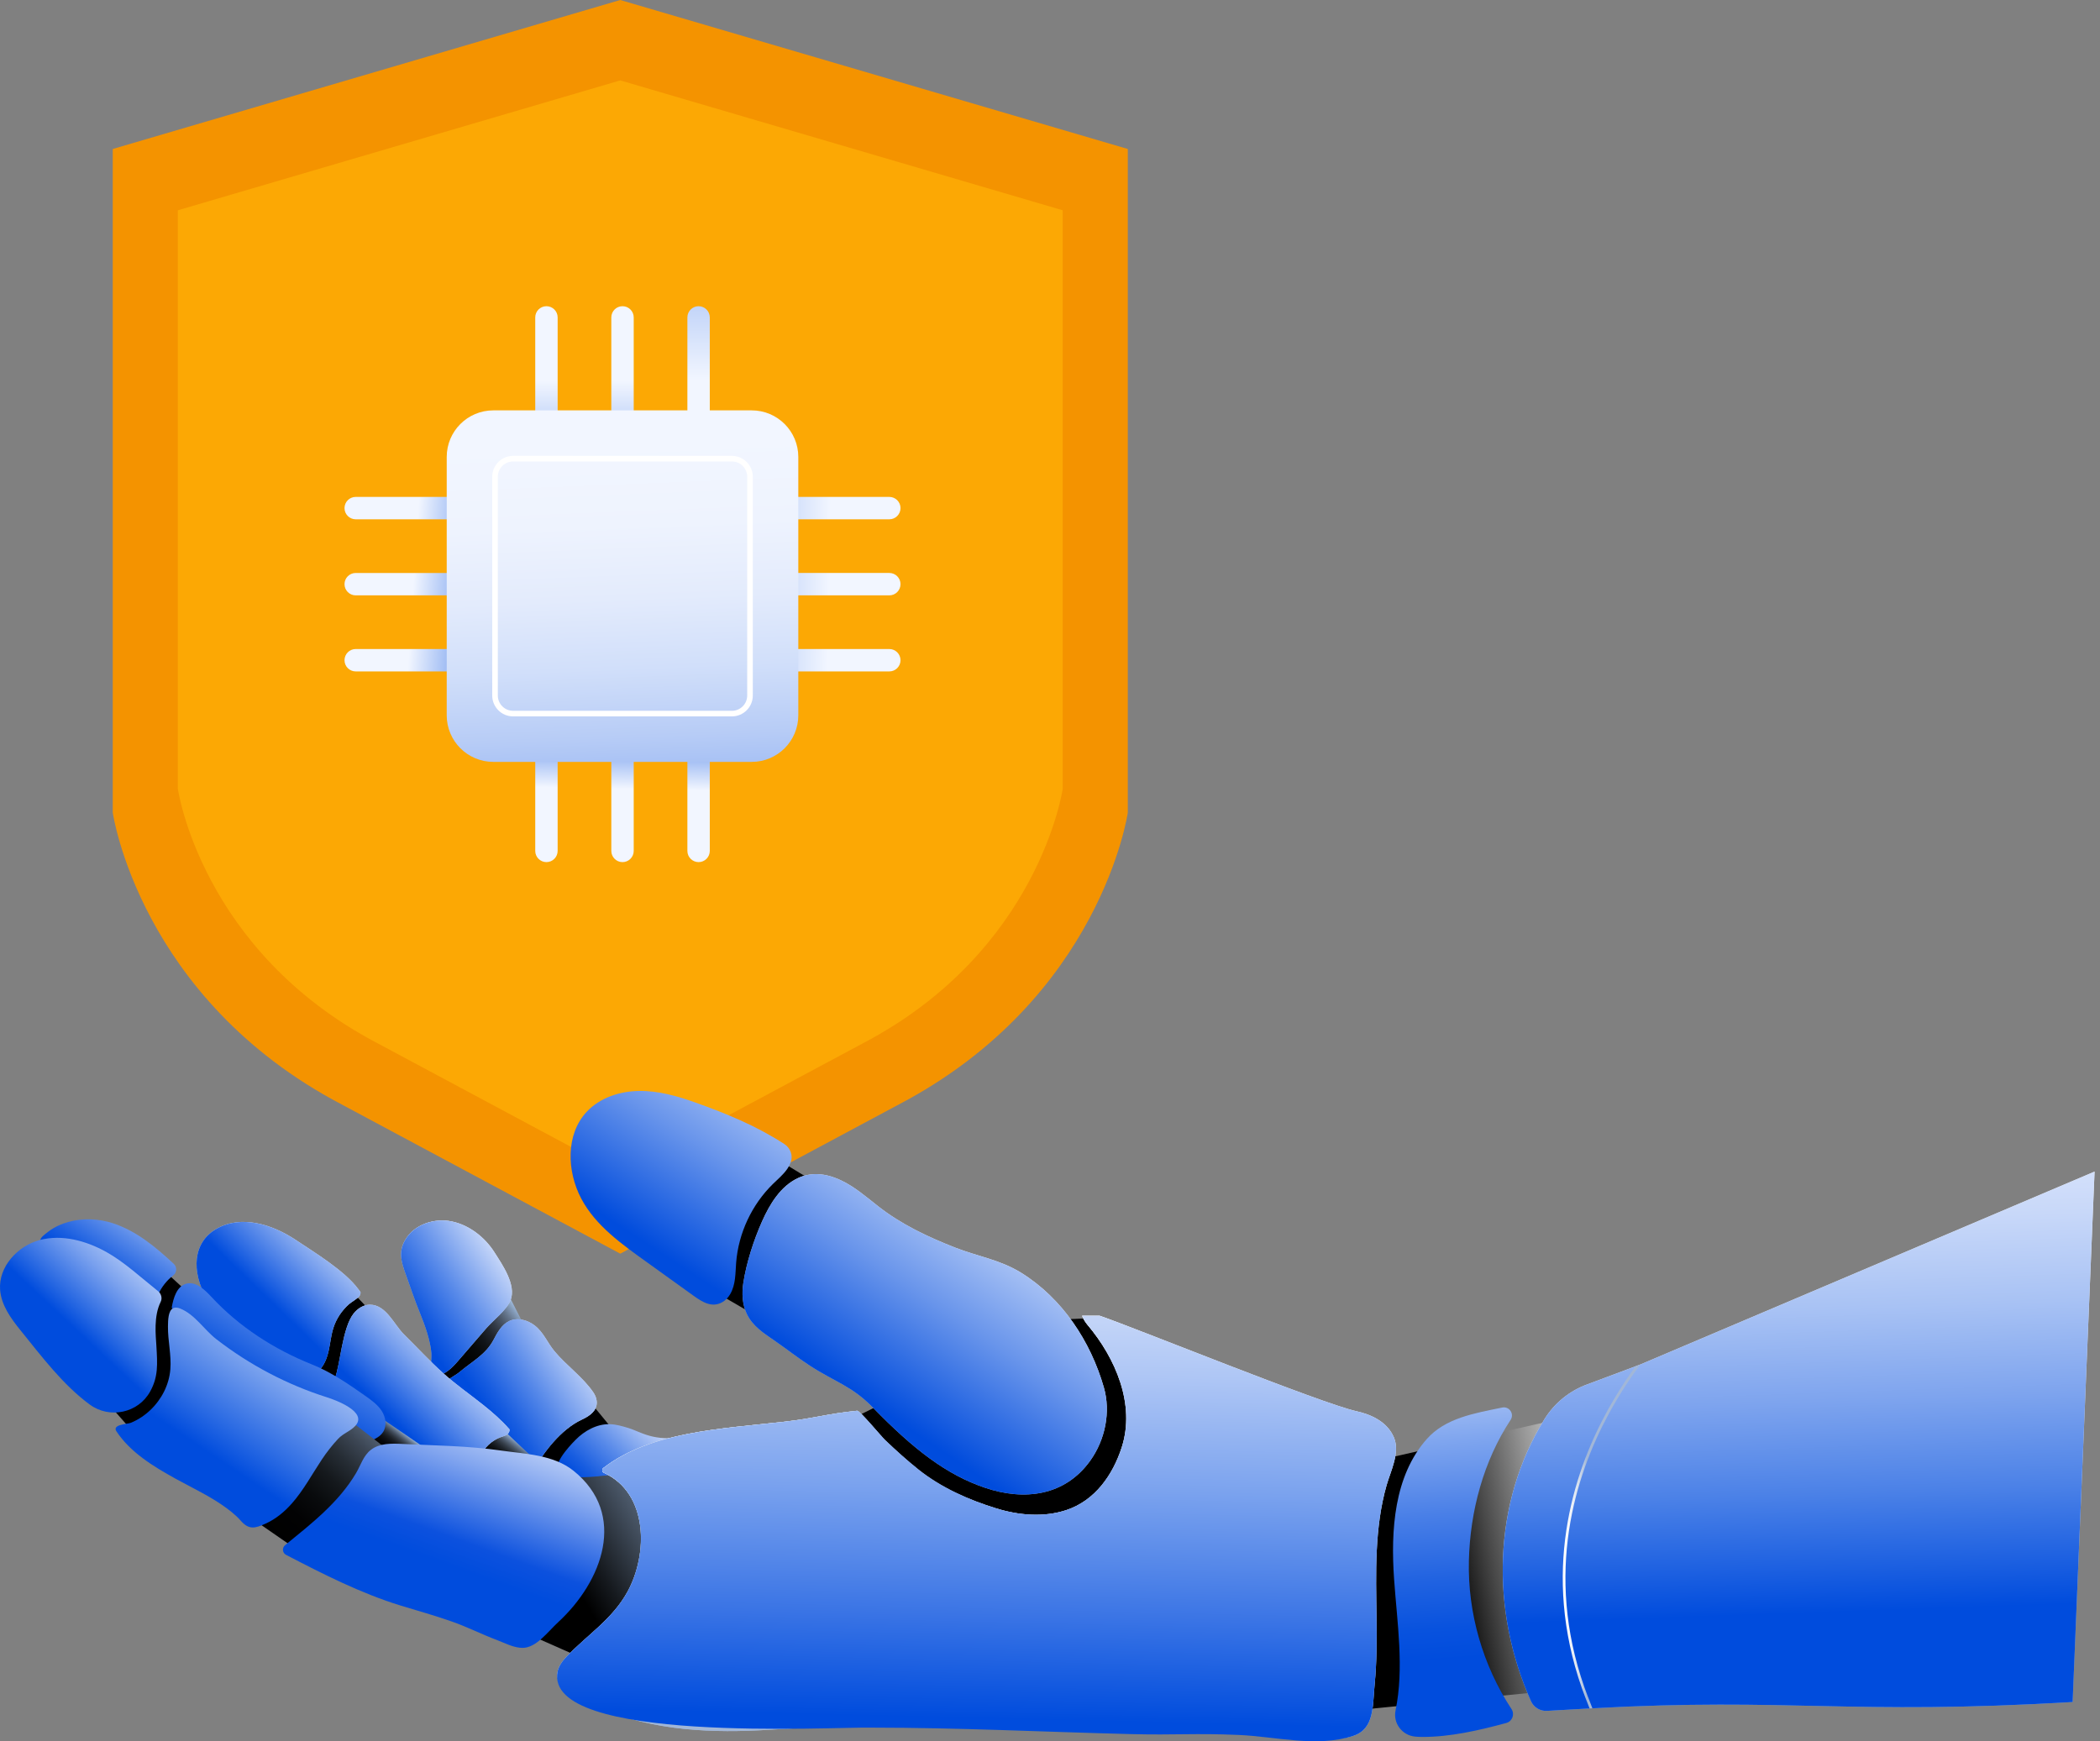 <svg width="375" height="311" viewBox="0 0 375 311" fill="none" xmlns="http://www.w3.org/2000/svg">
<rect x="0" y="0" width="375" height="311" fill="#808080" stroke="none"/>
<g clip-path="url(#clip0_1_7329)">
<path d="M201.394 26.609V145.134C201.394 145.134 196.655 178.297 160.52 197.253L110.76 223.911L61 197.253C24.874 178.297 20.135 145.134 20.135 145.134V26.609L110.76 0L201.394 26.609Z" fill="#F49300"/>
<path d="M189.77 37.556V140.878C189.77 140.878 185.639 169.788 154.138 186.313L110.761 209.551L67.383 186.313C35.891 169.788 31.76 140.878 31.76 140.878V37.556L110.761 14.36L189.77 37.556Z" fill="#FCA804"/>
<path d="M97.579 54.691C98.683 54.691 99.579 55.587 99.579 56.691V74.709H95.579V56.691C95.579 55.587 96.475 54.691 97.579 54.691Z" fill="url(#paint0_linear_1_7329)"/>
<path d="M111.163 54.691C112.267 54.691 113.163 55.587 113.163 56.691V74.709H109.164V56.691C109.164 55.587 110.06 54.691 111.163 54.691Z" fill="url(#paint1_linear_1_7329)"/>
<path d="M124.748 54.691C125.851 54.691 126.747 55.587 126.747 56.691V74.709H122.748V56.691C122.748 55.587 123.644 54.691 124.748 54.691Z" fill="url(#paint2_linear_1_7329)"/>
<path d="M124.748 153.977C123.644 153.977 122.748 153.081 122.748 151.978V133.959H126.747V151.978C126.747 153.081 125.851 153.977 124.748 153.977Z" fill="url(#paint3_linear_1_7329)"/>
<path d="M111.163 153.977C110.06 153.977 109.164 153.081 109.164 151.978V133.959H113.163V151.978C113.163 153.081 112.267 153.977 111.163 153.977Z" fill="url(#paint4_linear_1_7329)"/>
<path d="M97.579 153.977C96.475 153.977 95.579 153.081 95.579 151.978V133.959H99.578V151.978C99.578 153.081 98.682 153.977 97.579 153.977Z" fill="url(#paint5_linear_1_7329)"/>
<path d="M160.806 90.75C160.806 91.853 159.91 92.749 158.807 92.749H140.789V88.75H158.807C159.91 88.75 160.806 89.646 160.806 90.75Z" fill="url(#paint6_linear_1_7329)"/>
<path d="M160.806 104.334C160.806 105.438 159.91 106.334 158.807 106.334H140.789V102.334H158.807C159.91 102.334 160.806 103.23 160.806 104.334Z" fill="url(#paint7_linear_1_7329)"/>
<path d="M160.806 117.919C160.806 119.022 159.91 119.918 158.807 119.918H140.789V115.919H158.807C159.91 115.919 160.806 116.815 160.806 117.919Z" fill="url(#paint8_linear_1_7329)"/>
<path d="M61.52 117.919C61.52 116.815 62.416 115.919 63.52 115.919H81.538V119.918H63.52C62.416 119.918 61.52 119.022 61.52 117.919Z" fill="url(#paint9_linear_1_7329)"/>
<path d="M61.52 104.334C61.52 103.231 62.416 102.335 63.52 102.335H81.538V106.334H63.52C62.416 106.334 61.52 105.438 61.52 104.334Z" fill="url(#paint10_linear_1_7329)"/>
<path d="M61.52 90.75C61.52 89.646 62.416 88.75 63.52 88.75H81.538V92.749H63.52C62.416 92.749 61.52 91.853 61.52 90.75Z" fill="url(#paint11_linear_1_7329)"/>
<path d="M134.233 73.295H88.094C83.498 73.295 79.772 77.021 79.772 81.617V127.756C79.772 132.352 83.498 136.077 88.094 136.077H134.233C138.829 136.077 142.554 132.352 142.554 127.756V81.617C142.554 77.021 138.829 73.295 134.233 73.295Z" fill="url(#paint12_linear_1_7329)"/>
<path d="M130.699 81.921H91.627C89.844 81.921 88.398 83.367 88.398 85.15V124.222C88.398 126.006 89.844 127.451 91.627 127.451H130.699C132.483 127.451 133.929 126.006 133.929 124.222V85.15C133.929 83.367 132.483 81.921 130.699 81.921Z" stroke="white" stroke-miterlimit="10"/>
<path d="M93.518 291.528L112.287 299.834L120.809 263.768L108.588 263.483L100.394 263.848L93.518 291.528Z" fill="url(#paint13_linear_1_7329)"/>
<path d="M95.432 257.848L96.657 262.3L99.946 263.086L110.29 256.374L103.336 247.899L95.432 257.848Z" fill="black"/>
<path d="M117.946 261.816C120.1 261.176 121.982 259.324 122.804 257.199C122.932 256.869 122.636 256.525 122.288 256.588C116.759 257.584 114.402 255.712 112.263 255.065C111.148 254.728 110.016 254.389 108.852 254.366C106.553 254.322 104.375 255.54 102.762 257.178C101.436 258.524 98.398 261.847 99.946 263.086C101.55 264.37 106.676 263.687 108.588 263.483C112.234 263.094 114.431 262.861 117.946 261.816Z" fill="url(#paint14_linear_1_7329)"/>
<path d="M188.533 235.693L195.167 235.421L215.838 257.848C215.838 257.848 197.872 277.537 195.73 276.877C193.587 276.218 180.567 279.679 175.457 277.866C170.348 276.053 163.59 271.579 163.59 271.579L155.02 259.106L153.787 252.574L161.488 248.742L188.533 235.693Z" fill="black"/>
<path d="M240.912 305.574L291.91 300.492L287.527 251.362L243.302 261.447L240.912 305.574Z" fill="url(#paint15_linear_1_7329)"/>
<path d="M193.243 235C193.462 235.617 193.823 236.173 194.245 236.675C199.177 242.541 202.771 250.813 200.324 258.461C198.74 263.415 195.539 268.018 190.413 269.711C186.373 271.045 181.922 270.657 177.86 269.394C172.933 267.862 167.726 265.699 163.719 262.494C161.641 260.832 159.667 259.043 157.742 257.208C157.143 256.637 153.536 251.918 153.071 251.966C147.51 252.531 145.635 253.297 140.082 253.925C128.92 255.189 116.204 255.682 107.75 262.187C107.447 262.42 107.495 262.887 107.843 263.046C115.781 266.677 115.77 277.561 112.031 284.335C109.33 289.228 104.914 291.953 101.18 295.874C100.225 296.876 99.724 297.768 99.57 298.57C98.977 301.658 103.528 303.424 107.247 305.055C116.656 309.182 127.379 309.571 137.484 308.933C168.279 306.991 194.08 308.714 224.84 309.572C229.497 309.701 237.236 311.459 241.623 310.041C245.461 308.801 245.085 304.794 245.477 300.775C246.249 292.844 245.464 284.877 245.852 276.934C246.045 273.003 246.52 269.077 247.602 265.284C248.332 262.722 250.06 259.427 248.91 256.723C247.716 253.918 244.832 252.626 242.233 252.052C235.896 250.651 202.518 237.088 196.363 235" fill="url(#paint16_linear_1_7329)"/>
<path d="M193.243 235C193.462 235.617 193.823 236.173 194.245 236.675C199.177 242.541 202.771 250.813 200.324 258.461C198.74 263.415 195.539 268.018 190.413 269.711C186.373 271.045 181.922 270.657 177.86 269.394C172.933 267.862 168.006 265.655 163.998 262.45C161.92 260.787 159.947 258.999 158.021 257.163C157.422 256.592 153.536 251.918 153.071 251.966C147.51 252.531 145.635 253.297 140.082 253.925C128.92 255.189 116.204 255.682 107.75 262.187C107.447 262.42 107.495 262.887 107.843 263.046C115.781 266.677 115.77 277.561 112.031 284.335C109.33 289.228 104.914 291.953 101.18 295.874C100.225 296.876 99.724 297.768 99.57 298.57C98.977 301.658 103.528 303.424 107.247 305.055C116.656 309.182 127.379 309.571 137.484 308.933C168.279 306.991 194.08 308.714 224.84 309.572C229.497 309.701 237.236 311.459 241.623 310.041C245.461 308.801 245.085 304.794 245.477 300.775C246.249 292.844 245.464 284.877 245.852 276.934C246.045 273.003 246.52 269.077 247.602 265.284C248.332 262.722 250.06 259.427 248.91 256.723C247.716 253.918 244.832 252.626 242.233 252.052C235.896 250.651 202.518 237.088 196.363 235" fill="url(#paint17_linear_1_7329)"/>
<path d="M193.243 235C193.462 235.617 193.823 236.173 194.245 236.675C199.177 242.541 202.771 250.813 200.324 258.461C198.74 263.415 195.539 268.018 190.413 269.711C186.373 271.045 181.922 270.657 177.86 269.394C172.933 267.862 168.006 265.655 163.998 262.45C161.92 260.787 159.947 258.999 158.021 257.163C157.422 256.592 153.536 251.918 153.071 251.966C147.51 252.531 145.635 253.297 140.082 253.925C128.92 255.189 116.204 255.682 107.75 262.187C107.447 262.42 107.495 262.887 107.843 263.046C115.781 266.677 115.77 277.561 112.031 284.335C109.33 289.228 104.914 291.953 101.18 295.874C100.225 296.876 99.724 297.768 99.57 298.57C98.977 301.658 103.528 303.424 107.247 305.055C116.656 309.182 127.379 309.571 137.484 308.933C168.279 306.991 194.08 308.714 224.84 309.572C229.497 309.701 237.236 311.459 241.623 310.041C245.461 308.801 245.085 304.794 245.477 300.775C246.249 292.844 245.464 284.877 245.852 276.934C246.045 273.003 246.52 269.077 247.602 265.284C248.332 262.722 250.06 259.427 248.91 256.723C247.716 253.918 244.832 252.626 242.233 252.052C235.896 250.651 202.518 237.088 196.363 235" fill="url(#paint18_linear_1_7329)"/>
<path d="M193.243 235C193.463 235.617 193.823 236.173 194.245 236.675C199.177 242.541 202.771 250.813 200.324 258.461C198.74 263.415 195.539 268.018 190.413 269.711C186.374 271.044 181.923 270.657 177.861 269.394C172.933 267.862 168.006 265.655 163.998 262.449C161.92 260.787 159.947 258.999 158.021 257.163C157.422 256.592 153.536 251.918 153.071 251.966C147.51 252.531 145.635 253.297 140.082 253.925C128.92 255.189 116.204 255.682 107.75 262.187C107.447 262.42 107.495 262.886 107.843 263.045C115.781 266.677 115.77 277.561 112.031 284.335C109.33 289.228 104.914 291.952 101.18 295.873C100.227 296.874 99.725 297.765 99.57 298.567C97.073 311.512 148.779 308.39 155.61 308.561C171.076 308.561 186.584 309.333 202.046 309.719C209.979 309.917 213.233 309.531 221.161 309.866C227.825 310.148 235.107 312.147 241.623 310.041C245.461 308.801 245.085 304.794 245.477 300.775C246.249 292.844 245.464 284.877 245.852 276.934C246.045 273.003 246.52 269.077 247.602 265.284C248.332 262.722 250.06 259.427 248.91 256.723C247.716 253.918 244.832 252.626 242.233 252.052C235.896 250.651 202.518 237.088 196.363 235" fill="url(#paint19_linear_1_7329)"/>
<path d="M78.763 242.085L75.256 248.838L90.023 245.461L92.555 237.709L94.086 237.709L89.346 228.364L78.763 242.085Z" fill="url(#paint20_linear_1_7329)"/>
<path d="M95.105 262.874C97.067 259.35 100.164 255.305 103.873 253.565C104.991 253.04 106.184 252.319 106.495 251.124C106.711 250.295 106.436 249.4 105.956 248.69C104.098 245.945 101.085 243.854 98.968 241.278C97.74 239.784 97.074 237.979 95.496 236.748C94.213 235.748 92.404 235.254 90.929 235.942C89.581 236.572 88.822 237.995 88.127 239.311C86.731 241.955 84.278 243.165 82.059 245.056C81.246 245.749 79.272 246.616 78.878 247.587C78.349 248.893 79.774 250.281 80.451 251.225C84.106 256.311 89.452 260.266 95.105 262.874Z" fill="url(#paint21_linear_1_7329)"/>
<path d="M95.105 262.874C97.067 259.35 100.164 255.305 103.873 253.565C104.991 253.04 106.184 252.319 106.495 251.124C106.711 250.295 106.436 249.4 105.956 248.69C104.098 245.945 101.085 243.854 98.968 241.278C97.74 239.784 97.074 237.979 95.496 236.748C94.213 235.748 92.404 235.254 90.929 235.942C89.581 236.572 88.822 237.995 88.127 239.311C86.731 241.955 84.278 243.165 82.059 245.056C81.246 245.749 79.272 246.616 78.878 247.587C78.349 248.893 79.774 250.281 80.451 251.225C84.106 256.311 89.452 260.266 95.105 262.874Z" fill="url(#paint22_linear_1_7329)"/>
<path d="M126.537 230.076L138.956 237.298L147.875 212.589L137.703 206.379L126.537 230.076Z" fill="black"/>
<path d="M142.495 210.41C139.386 211.858 137.454 215.071 136.109 218.084C134.6 221.461 133.29 225.51 132.732 229.163C132.448 231.023 132.553 232.991 133.367 234.688C134.438 236.922 136.445 238.154 138.402 239.51C140.494 240.961 142.494 242.537 144.637 243.93C149.091 246.827 152.124 247.54 155.857 251.377C163.26 258.988 169.09 263.412 175.869 265.711C182.955 268.114 190.195 267.171 194.699 260.864C197.353 257.147 198.379 252.179 197.115 247.789C194.747 239.558 189.696 231.877 182.335 227.315C178.592 224.995 174.531 224.385 170.557 222.826C165.642 220.899 160.939 218.687 156.765 215.406C154.659 213.752 152.612 211.966 150.192 210.82C147.158 209.384 144.618 209.421 142.495 210.41Z" fill="url(#paint23_linear_1_7329)"/>
<path d="M142.495 210.41C139.386 211.858 137.454 215.071 136.109 218.084C134.6 221.461 133.29 225.51 132.732 229.163C132.448 231.023 132.553 232.991 133.367 234.688C134.438 236.922 136.445 238.154 138.402 239.51C140.494 240.961 142.494 242.537 144.637 243.93C149.091 246.827 152.124 247.54 155.857 251.377C163.26 258.988 169.09 263.412 175.869 265.711C182.955 268.114 190.195 267.171 194.699 260.864C197.353 257.147 198.379 252.179 197.115 247.789C194.747 239.558 189.696 231.877 182.335 227.315C178.592 224.995 174.531 224.385 170.557 222.826C165.642 220.899 160.939 218.687 156.765 215.406C154.659 213.752 152.612 211.966 150.192 210.82C147.158 209.384 144.618 209.421 142.495 210.41Z" fill="url(#paint24_linear_1_7329)"/>
<path d="M60.661 228.364L67.531 235.622L61.97 248.838L53.792 243.96L60.661 228.364Z" fill="black"/>
<path d="M77.354 245.36C77.564 245.53 77.874 245.613 78.326 245.574C79.866 245.442 81.378 243.556 82.299 242.49C83.809 240.741 85.319 238.993 86.829 237.244C88.026 235.859 90.534 233.921 91.178 232.223C92.225 229.461 89.687 225.854 88.284 223.647C86.597 220.995 83.821 218.804 80.673 218.155C77.554 217.512 73.949 218.689 72.361 221.449C71.149 223.556 71.602 225.226 72.426 227.513C73.253 229.808 74.119 232.405 75.024 234.598C75.875 236.66 76.856 239.442 77.033 241.656C77.14 242.996 76.598 244.747 77.354 245.36Z" fill="url(#paint25_linear_1_7329)"/>
<path d="M77.354 245.36C77.564 245.53 77.874 245.613 78.326 245.574C79.866 245.442 81.378 243.556 82.299 242.49C83.809 240.741 85.319 238.993 86.829 237.244C88.026 235.859 90.534 233.921 91.178 232.223C92.225 229.461 89.687 225.854 88.284 223.647C86.597 220.995 83.821 218.804 80.673 218.155C77.554 217.512 73.949 218.689 72.361 221.449C71.149 223.556 71.602 225.226 72.426 227.513C73.253 229.808 74.119 232.405 75.024 234.598C75.875 236.66 76.856 239.442 77.033 241.656C77.14 242.996 76.598 244.747 77.354 245.36Z" fill="url(#paint26_linear_1_7329)"/>
<path d="M77.354 245.36C77.564 245.53 77.874 245.613 78.326 245.574C79.866 245.442 81.378 243.556 82.299 242.49C83.809 240.741 85.319 238.993 86.829 237.244C88.026 235.859 90.534 233.921 91.178 232.223C92.225 229.461 89.687 225.854 88.284 223.647C86.597 220.995 83.821 218.804 80.673 218.155C77.554 217.512 73.949 218.689 72.361 221.449C71.149 223.556 71.602 225.226 72.426 227.513C73.253 229.808 74.119 232.405 75.024 234.598C75.875 236.66 76.856 239.442 77.033 241.656C77.14 242.996 76.598 244.747 77.354 245.36Z" fill="url(#paint27_linear_1_7329)"/>
<path d="M89.294 254.836L94.896 260.123L85.177 260.046L87.251 255.517L89.294 254.836Z" fill="url(#paint28_linear_1_7329)"/>
<path d="M85.735 260.223C86.418 258.575 87.827 257.243 89.51 256.655C89.851 256.535 90.208 256.443 90.51 256.245C90.811 256.046 91.03 255.665 90.999 255.306C89.584 253.679 87.954 252.252 86.269 250.912C83.891 249.02 81.39 247.278 79.128 245.244C76.701 243.061 74.465 240.626 72.138 238.333C70.38 236.601 68.965 233.049 66.082 233.021C64.929 233.01 63.855 233.699 63.141 234.606C61.115 237.181 60.771 243.703 59.784 246.26C59.203 247.764 59.08 247.721 59.046 249.342C59.01 251.119 60.158 252.563 61.342 253.768C63.495 255.96 66.589 256.95 68.844 259.031C73.009 262.875 80.523 262.45 85.735 260.223Z" fill="url(#paint29_linear_1_7329)"/>
<path d="M85.735 260.223C86.418 258.575 87.827 257.243 89.51 256.655C89.851 256.535 90.208 256.443 90.51 256.245C90.811 256.046 91.03 255.665 90.999 255.306C89.584 253.679 87.954 252.252 86.269 250.912C83.891 249.02 81.39 247.278 79.128 245.244C76.701 243.061 74.465 240.626 72.138 238.333C70.38 236.601 68.965 233.049 66.082 233.021C64.929 233.01 63.855 233.699 63.141 234.606C61.115 237.181 60.771 243.703 59.784 246.26C59.203 247.764 59.08 247.721 59.046 249.342C59.01 251.119 60.158 252.563 61.342 253.768C63.495 255.96 66.589 256.95 68.844 259.031C73.009 262.875 80.523 262.45 85.735 260.223Z" fill="url(#paint30_linear_1_7329)"/>
<path d="M29.781 227.363L34.533 231.75L32.157 236.497L27.152 235.622L26.585 231.921L29.781 227.363Z" fill="black"/>
<path d="M55.32 245.681C55.852 245.581 56.382 245.318 56.911 244.822C57.906 243.888 58.404 242.541 58.698 241.208C58.991 239.875 59.114 238.502 59.524 237.201C60.042 235.552 61.035 234.061 62.332 232.921C62.714 232.585 64.079 231.79 64.23 231.419C64.5 230.756 64.43 230.844 63.973 230.229C61.542 226.955 56.245 223.746 52.82 221.467C48.609 218.666 43.107 216.949 38.705 219.44C34.458 221.842 34.067 226.991 36.978 232.12C39.195 236.025 40.757 238.904 44.515 241.183C46.496 242.385 48.594 243.387 50.727 244.288C52.268 244.938 53.8 245.969 55.32 245.681Z" fill="url(#paint31_linear_1_7329)"/>
<path d="M55.32 245.681C55.852 245.581 56.382 245.318 56.911 244.822C57.906 243.888 58.404 242.541 58.698 241.208C58.991 239.875 59.114 238.502 59.524 237.201C60.042 235.552 61.035 234.061 62.332 232.921C62.714 232.585 64.079 231.79 64.23 231.419C64.5 230.756 64.43 230.844 63.973 230.229C61.542 226.955 56.245 223.746 52.82 221.467C48.609 218.666 43.107 216.949 38.705 219.44C34.458 221.842 34.067 226.991 36.978 232.12C39.195 236.025 40.757 238.904 44.515 241.183C46.496 242.385 48.594 243.387 50.727 244.288C52.268 244.938 53.8 245.969 55.32 245.681Z" fill="url(#paint32_linear_1_7329)"/>
<path d="M65.404 257.128L67.905 253.159L79.448 261.061L76.316 263.389L65.404 257.128Z" fill="url(#paint33_linear_1_7329)"/>
<path d="M55.373 263.768C58.269 261.128 61.669 259.045 65.335 257.664C66.486 257.23 67.754 256.796 68.415 255.759C69.133 254.633 68.88 253.097 68.151 251.977C67.422 250.858 66.302 250.062 65.21 249.294C62.196 247.177 59.145 245.066 55.724 243.703C48.952 241.005 42.714 236.979 37.755 231.636C36.543 230.329 34.99 228.812 33.269 229.276C31.563 229.735 30.969 231.806 30.662 233.545" fill="url(#paint34_linear_1_7329)"/>
<path d="M44.399 270.815L54.712 277.95L69.694 259.282L60.661 252.284L44.399 270.815Z" fill="url(#paint35_linear_1_7329)"/>
<path d="M93.288 294.316C95.739 294.348 97.825 291.434 99.66 289.743C107.608 282.424 112.055 270.448 102.429 262.698C98.816 259.789 93.756 259.695 89.442 259.069C83.65 258.228 77.698 258.183 71.831 257.892C69.893 257.796 67.771 257.754 66.237 258.942C64.877 259.996 64.436 261.651 63.6 263.071C60.48 268.364 55.598 272.134 50.911 275.97C50.334 276.443 50.419 277.357 51.081 277.702C57.618 281.111 64.474 284.586 71.511 286.751C74.663 287.721 77.304 288.424 80.703 289.617C83.484 290.593 85.877 291.837 88.864 292.969C90.129 293.449 91.425 294.137 92.818 294.288C92.975 294.305 93.133 294.314 93.288 294.316Z" fill="url(#paint36_linear_1_7329)"/>
<path d="M18.704 249.985L25.905 258.204L35.6 239.325L26.585 231.92L20.642 247.66" fill="black"/>
<path d="M30.867 233.678C30.039 234.153 30.005 235.769 29.993 236.919C29.966 239.482 30.624 242.014 30.418 244.581C30.197 247.328 28.856 249.924 26.873 251.818C25.864 252.782 24.683 253.571 23.392 254.106C22.756 254.37 19.966 254.389 20.794 255.645C23.263 259.39 27.347 261.89 31.322 264.086C34.058 265.599 36.904 266.928 39.499 268.684C40.754 269.534 42.014 270.485 43.018 271.63C44.475 273.292 45.588 272.953 47.419 272.13C49.243 271.311 50.826 269.994 52.138 268.5C54.216 266.134 55.709 263.325 57.453 260.703C58.329 259.386 59.289 258.148 60.367 256.991C61.298 255.993 62.591 255.615 63.459 254.655C65.703 252.174 59.971 250.068 58.375 249.562C51.245 247.301 44.53 243.756 38.62 239.175C36.454 237.495 34.811 234.773 32.192 233.717C31.608 233.481 31.18 233.498 30.867 233.678Z" fill="url(#paint37_linear_1_7329)"/>
<path d="M28.252 231.198C28.853 229.859 29.791 228.672 30.952 227.773C31.605 227.268 31.628 226.287 31.024 225.724C27.799 222.717 24.35 219.851 20.186 218.485C17.633 217.649 14.777 217.519 12.182 218.25C10.92 218.606 9.706 219.158 8.658 219.953C6.928 221.266 6.656 221.597 8.238 222.909C13.17 227.002 20.405 229.851 26.585 231.921C27.245 232.141 27.966 231.833 28.252 231.198Z" fill="url(#paint38_linear_1_7329)"/>
<path d="M28.232 230.614C28.806 231.072 29.015 231.869 28.689 232.527C27.406 235.109 27.819 238.568 27.924 240.349C28.12 243.693 28.273 245.866 26.825 248.51C24.709 252.375 19.59 253.47 16.036 250.864C11.243 247.35 7.423 242.247 3.632 237.562C1.916 235.442 0.224 233.086 0.019 230.367C-0.29 226.263 3.13 222.518 7.111 221.471C11.092 220.425 15.37 221.6 18.969 223.598C22.163 225.371 25.274 228.255 28.232 230.614Z" fill="url(#paint39_linear_1_7329)"/>
<path d="M374.03 209.252L370.112 303.991C330.008 306.352 319.746 303.18 284.349 305.109C284.186 305.118 284.018 305.128 283.854 305.137C281.465 305.267 278.931 305.411 276.244 305.569C275.026 305.641 273.888 304.955 273.389 303.842C266.115 287.547 266.542 268.43 275.793 253.474C277.583 250.586 280.294 248.388 283.49 247.236L292.079 244.017L292.899 243.71L374.03 209.252Z" fill="url(#paint40_linear_1_7329)"/>
<path d="M374.03 209.252L370.112 303.991C330.008 306.352 319.746 303.18 284.349 305.109C284.186 305.118 284.018 305.128 283.854 305.137C281.465 305.267 278.931 305.411 276.244 305.569C275.026 305.641 273.888 304.955 273.389 303.842C266.115 287.547 266.542 268.43 275.793 253.474C277.583 250.586 280.294 248.388 283.49 247.236L292.079 244.017L292.899 243.71L374.03 209.252Z" fill="url(#paint41_linear_1_7329)"/>
<path d="M268.985 307.73C270.064 307.437 270.523 306.176 269.909 305.241C264.784 297.447 262.079 288.075 262.302 278.747C262.513 269.929 264.911 260.958 269.75 253.599C270.458 252.523 269.516 251.134 268.255 251.393C263.226 252.429 258.088 253.266 254.76 257.043C248.948 263.638 248.33 273.27 248.944 282.039C249.493 289.868 250.765 297.898 249.203 305.513C248.739 307.775 250.378 309.933 252.676 310.161C253.103 310.203 253.541 310.222 253.986 310.223C258.917 310.242 264.12 309.053 268.985 307.73Z" fill="url(#paint42_linear_1_7329)"/>
<path d="M140.056 204.325C141.137 205.026 141.653 206.379 141.206 207.587C141.057 207.989 140.854 208.375 140.615 208.726C139.909 209.766 138.925 210.58 138.026 211.46C134.249 215.156 131.869 220.246 131.455 225.515C131.305 227.422 131.396 229.388 130.402 231.121C130.06 231.717 129.581 232.237 128.983 232.576C127.093 233.644 125.344 232.501 123.849 231.425C121.104 229.452 118.36 227.479 115.615 225.506C111.131 222.282 106.366 218.955 103.792 214.069C101.218 209.184 100.995 202.611 104.764 198.575C107.115 196.057 110.66 194.899 114.105 194.849C117.549 194.798 120.931 195.749 124.173 196.912C129.894 198.963 135.037 201.07 140.056 204.325Z" fill="url(#paint43_linear_1_7329)"/>
<path d="M292.899 243.709C292.535 244.209 291.949 245.015 291.633 245.47C290.256 247.428 288.95 249.511 287.751 251.655C287.578 251.967 287.4 252.289 287.228 252.61C281.311 263.555 275.765 280.891 282.919 301.332C283.015 301.615 283.941 304.091 284.33 305.032C284.344 305.056 284.349 305.084 284.349 305.109C284.186 305.118 284.018 305.128 283.855 305.137C283.447 304.139 282.559 301.764 282.468 301.486C275.256 280.887 280.846 263.411 286.805 252.38C286.978 252.059 287.156 251.737 287.328 251.425C288.542 249.266 289.857 247.169 291.239 245.192C291.45 244.89 291.776 244.434 292.079 244.017L292.899 243.709Z" fill="url(#paint44_linear_1_7329)"/>
</g>
<defs>
<linearGradient id="paint0_linear_1_7329" x1="97.579" y1="107.078" x2="97.579" y2="68.019" gradientUnits="userSpaceOnUse">
<stop offset="0.001" stop-color="#004CDD"/>
<stop offset="1" stop-color="#F2F6FF"/>
</linearGradient>
<linearGradient id="paint1_linear_1_7329" x1="111.163" y1="107.078" x2="111.163" y2="68.019" gradientUnits="userSpaceOnUse">
<stop offset="0.001" stop-color="#004CDD"/>
<stop offset="1" stop-color="#F2F6FF"/>
</linearGradient>
<linearGradient id="paint2_linear_1_7329" x1="124.748" y1="6.75311e-05" x2="124.748" y2="68.019" gradientUnits="userSpaceOnUse">
<stop offset="0.001" stop-color="#004CDD"/>
<stop offset="1" stop-color="#F2F6FF"/>
</linearGradient>
<linearGradient id="paint3_linear_1_7329" x1="125.122" y1="124.807" x2="124.785" y2="141.177" gradientUnits="userSpaceOnUse">
<stop offset="0.001" stop-color="#004CDD"/>
<stop offset="1" stop-color="#F2F6FF"/>
</linearGradient>
<linearGradient id="paint4_linear_1_7329" x1="111.544" y1="124.527" x2="111.206" y2="140.897" gradientUnits="userSpaceOnUse">
<stop offset="0.001" stop-color="#004CDD"/>
<stop offset="1" stop-color="#F2F6FF"/>
</linearGradient>
<linearGradient id="paint5_linear_1_7329" x1="97.965" y1="124.247" x2="97.627" y2="140.617" gradientUnits="userSpaceOnUse">
<stop offset="0.001" stop-color="#004CDD"/>
<stop offset="1" stop-color="#F2F6FF"/>
</linearGradient>
<linearGradient id="paint6_linear_1_7329" x1="96.558" y1="89.709" x2="148.368" y2="90.722" gradientUnits="userSpaceOnUse">
<stop offset="0.001" stop-color="#004CDD"/>
<stop offset="1" stop-color="#F2F6FF"/>
</linearGradient>
<linearGradient id="paint7_linear_1_7329" x1="96.293" y1="103.288" x2="148.103" y2="104.301" gradientUnits="userSpaceOnUse">
<stop offset="0.001" stop-color="#004CDD"/>
<stop offset="1" stop-color="#F2F6FF"/>
</linearGradient>
<linearGradient id="paint8_linear_1_7329" x1="96.027" y1="116.867" x2="147.837" y2="117.88" gradientUnits="userSpaceOnUse">
<stop offset="0.001" stop-color="#004CDD"/>
<stop offset="1" stop-color="#F2F6FF"/>
</linearGradient>
<linearGradient id="paint9_linear_1_7329" x1="93.671" y1="119.296" x2="72.914" y2="117.946" gradientUnits="userSpaceOnUse">
<stop offset="0.001" stop-color="#004CDD"/>
<stop offset="1" stop-color="#F2F6FF"/>
</linearGradient>
<linearGradient id="paint10_linear_1_7329" x1="94.551" y1="105.769" x2="73.793" y2="104.418" gradientUnits="userSpaceOnUse">
<stop offset="0.001" stop-color="#004CDD"/>
<stop offset="1" stop-color="#F2F6FF"/>
</linearGradient>
<linearGradient id="paint11_linear_1_7329" x1="95.431" y1="92.241" x2="74.673" y2="90.891" gradientUnits="userSpaceOnUse">
<stop offset="0.001" stop-color="#004CDD"/>
<stop offset="1" stop-color="#F2F6FF"/>
</linearGradient>
<linearGradient id="paint12_linear_1_7329" x1="114.109" y1="179.06" x2="110.156" y2="79.242" gradientUnits="userSpaceOnUse">
<stop offset="0.001" stop-color="#004CDD"/>
<stop offset="0.014" stop-color="#0750DD"/>
<stop offset="0.125" stop-color="#3D77E5"/>
<stop offset="0.24" stop-color="#6D99EC"/>
<stop offset="0.357" stop-color="#96B5F2"/>
<stop offset="0.476" stop-color="#B7CCF6"/>
<stop offset="0.598" stop-color="#D1DFFA"/>
<stop offset="0.723" stop-color="#E3EBFC"/>
<stop offset="0.854" stop-color="#EEF3FE"/>
<stop offset="1" stop-color="#F2F6FF"/>
</linearGradient>
<linearGradient id="paint13_linear_1_7329" x1="96.288" y1="287.766" x2="135.727" y2="264.517" gradientUnits="userSpaceOnUse">
<stop offset="0.172"/>
<stop offset="0.289" stop-color="#161A1F"/>
<stop offset="0.544" stop-color="#4F5D6F"/>
<stop offset="0.861" stop-color="#9CB7DA"/>
</linearGradient>
<linearGradient id="paint14_linear_1_7329" x1="118.544" y1="251.422" x2="102.628" y2="268.462" gradientUnits="userSpaceOnUse">
<stop stop-color="#F2F6FF"/>
<stop offset="0.177" stop-color="#BACEF7"/>
<stop offset="0.51" stop-color="#5789E9"/>
<stop offset="0.742" stop-color="#185DE0"/>
<stop offset="0.851" stop-color="#004CDD"/>
<stop offset="0.98" stop-color="#004CDD"/>
<stop offset="1" stop-color="#004CDD"/>
</linearGradient>
<linearGradient id="paint15_linear_1_7329" x1="242.021" y1="284.581" x2="292.2" y2="275.477" gradientUnits="userSpaceOnUse">
<stop offset="0.332"/>
<stop offset="0.491" stop-color="#484848"/>
<stop offset="0.675" stop-color="#959595"/>
<stop offset="0.827" stop-color="#CECECE"/>
<stop offset="0.94" stop-color="#F1F1F1"/>
<stop offset="1" stop-color="white"/>
</linearGradient>
<linearGradient id="paint16_linear_1_7329" x1="174.8" y1="213.312" x2="173.896" y2="363.711" gradientUnits="userSpaceOnUse">
<stop offset="0.264" stop-color="white"/>
<stop offset="0.345" stop-color="#EFF3F8"/>
<stop offset="0.499" stop-color="#C8D4E7"/>
<stop offset="0.631" stop-color="#A2B7D7"/>
</linearGradient>
<linearGradient id="paint17_linear_1_7329" x1="223.479" y1="240.095" x2="112.17" y2="345.862" gradientUnits="userSpaceOnUse">
<stop stop-color="white" stop-opacity="0"/>
<stop offset="0.032" stop-color="#F1F4F9" stop-opacity="0.022"/>
<stop offset="0.087" stop-color="#DCE4F0" stop-opacity="0.139"/>
<stop offset="0.143" stop-color="#CAD6E8" stop-opacity="0.32"/>
<stop offset="0.2" stop-color="#BBCAE2" stop-opacity="0.522"/>
<stop offset="0.258" stop-color="#B0C2DD" stop-opacity="0.713"/>
<stop offset="0.317" stop-color="#A8BBD9" stop-opacity="0.868"/>
<stop offset="0.378" stop-color="#A3B8D7" stop-opacity="0.966"/>
<stop offset="0.445" stop-color="#A2B7D7"/>
</linearGradient>
<linearGradient id="paint18_linear_1_7329" x1="150.162" y1="207.648" x2="199.868" y2="353.285" gradientUnits="userSpaceOnUse">
<stop offset="0.247" stop-color="white"/>
<stop offset="0.257" stop-color="#FBFCFD" stop-opacity="0.93"/>
<stop offset="0.273" stop-color="#F2F5F9" stop-opacity="0.751"/>
<stop offset="0.293" stop-color="#E3E9F3" stop-opacity="0.502"/>
<stop offset="0.317" stop-color="#CFDAEA" stop-opacity="0.238"/>
<stop offset="0.343" stop-color="#B5C6DF" stop-opacity="0.044"/>
<stop offset="0.361" stop-color="#A2B7D7" stop-opacity="0"/>
</linearGradient>
<linearGradient id="paint19_linear_1_7329" x1="176.173" y1="203.825" x2="173.204" y2="329.058" gradientUnits="userSpaceOnUse">
<stop stop-color="#F2F6FF"/>
<stop offset="0.073" stop-color="#E9F0FD"/>
<stop offset="0.188" stop-color="#D3E0FA"/>
<stop offset="0.33" stop-color="#AEC6F5"/>
<stop offset="0.495" stop-color="#7AA2EE"/>
<stop offset="0.676" stop-color="#3A74E5"/>
<stop offset="0.823" stop-color="#004CDD"/>
<stop offset="0.869" stop-color="#004CDD"/>
<stop offset="0.959" stop-color="#004CDD"/>
<stop offset="1" stop-color="#004CDD"/>
</linearGradient>
<linearGradient id="paint20_linear_1_7329" x1="79.842" y1="244.545" x2="97.138" y2="231.132" gradientUnits="userSpaceOnUse">
<stop/>
<stop offset="0.183" stop-color="#010202"/>
<stop offset="0.291" stop-color="#07090A"/>
<stop offset="0.38" stop-color="#111519"/>
<stop offset="0.458" stop-color="#20252D"/>
<stop offset="0.53" stop-color="#333B47"/>
<stop offset="0.596" stop-color="#4A5667"/>
<stop offset="0.659" stop-color="#65768D"/>
<stop offset="0.717" stop-color="#849BB8"/>
<stop offset="0.755" stop-color="#9CB7DA"/>
</linearGradient>
<linearGradient id="paint21_linear_1_7329" x1="108.428" y1="238.206" x2="85.909" y2="254.518" gradientUnits="userSpaceOnUse">
<stop offset="0.026" stop-color="white"/>
<stop offset="0.034" stop-color="#FDFDFE"/>
<stop offset="0.288" stop-color="#D6DFED"/>
<stop offset="0.52" stop-color="#B9C9E1"/>
<stop offset="0.721" stop-color="#A8BBD9"/>
<stop offset="0.869" stop-color="#A2B7D7"/>
</linearGradient>
<linearGradient id="paint22_linear_1_7329" x1="107.138" y1="239.805" x2="84.125" y2="255.412" gradientUnits="userSpaceOnUse">
<stop stop-color="#F2F6FF"/>
<stop offset="0.177" stop-color="#BACEF7"/>
<stop offset="0.51" stop-color="#5789E9"/>
<stop offset="0.742" stop-color="#185DE0"/>
<stop offset="0.851" stop-color="#004CDD"/>
<stop offset="0.98" stop-color="#004CDD"/>
<stop offset="1" stop-color="#004CDD"/>
</linearGradient>
<linearGradient id="paint23_linear_1_7329" x1="177.801" y1="220.718" x2="140.848" y2="275.572" gradientUnits="userSpaceOnUse">
<stop stop-color="white"/>
<stop offset="0.094" stop-color="#EFF3F8"/>
<stop offset="0.276" stop-color="#C8D4E7"/>
<stop offset="0.429" stop-color="#A2B7D7"/>
</linearGradient>
<linearGradient id="paint24_linear_1_7329" x1="191.964" y1="199.769" x2="156.962" y2="251.624" gradientUnits="userSpaceOnUse">
<stop stop-color="#F2F6FF"/>
<stop offset="0.121" stop-color="#F2F6FF"/>
<stop offset="0.214" stop-color="#E0E9FC"/>
<stop offset="0.4" stop-color="#B2C9F6"/>
<stop offset="0.661" stop-color="#6995EB"/>
<stop offset="0.984" stop-color="#054FDD"/>
<stop offset="1" stop-color="#004CDD"/>
</linearGradient>
<linearGradient id="paint25_linear_1_7329" x1="92.314" y1="221.412" x2="70.13" y2="237.058" gradientUnits="userSpaceOnUse">
<stop stop-color="white"/>
<stop offset="0.163" stop-color="#E1E8F2"/>
<stop offset="0.394" stop-color="#BFCDE3"/>
<stop offset="0.583" stop-color="#A9BDDA"/>
<stop offset="0.706" stop-color="#A2B7D7"/>
</linearGradient>
<linearGradient id="paint26_linear_1_7329" x1="74.901" y1="213.859" x2="84.956" y2="239.074" gradientUnits="userSpaceOnUse">
<stop offset="0.136" stop-color="white"/>
<stop offset="0.257" stop-color="#E7ECF4" stop-opacity="0.557"/>
<stop offset="0.42" stop-color="#CAD5E8" stop-opacity="0.185"/>
<stop offset="0.555" stop-color="#B4C5DE" stop-opacity="0.039"/>
<stop offset="0.654" stop-color="#A7BAD9" stop-opacity="0.01"/>
<stop offset="0.706" stop-color="#A2B7D7" stop-opacity="0"/>
</linearGradient>
<linearGradient id="paint27_linear_1_7329" x1="91.902" y1="221.917" x2="69.567" y2="237.346" gradientUnits="userSpaceOnUse">
<stop stop-color="#F2F6FF"/>
<stop offset="0.177" stop-color="#BACEF7"/>
<stop offset="0.51" stop-color="#5789E9"/>
<stop offset="0.742" stop-color="#185DE0"/>
<stop offset="0.851" stop-color="#004CDD"/>
<stop offset="0.98" stop-color="#004CDD"/>
<stop offset="1" stop-color="#004CDD"/>
</linearGradient>
<linearGradient id="paint28_linear_1_7329" x1="91.809" y1="256.838" x2="87.857" y2="262.114" gradientUnits="userSpaceOnUse">
<stop stop-color="#9CB7DA"/>
<stop offset="0.051" stop-color="#849BB9"/>
<stop offset="0.128" stop-color="#65778E"/>
<stop offset="0.211" stop-color="#4A5767"/>
<stop offset="0.3" stop-color="#333C47"/>
<stop offset="0.395" stop-color="#20262D"/>
<stop offset="0.499" stop-color="#111519"/>
<stop offset="0.617" stop-color="#07090A"/>
<stop offset="0.76" stop-color="#010202"/>
<stop offset="1"/>
</linearGradient>
<linearGradient id="paint29_linear_1_7329" x1="89.666" y1="229.045" x2="49.983" y2="279.809" gradientUnits="userSpaceOnUse">
<stop offset="0.094" stop-color="white"/>
<stop offset="0.211" stop-color="#E1E7F2"/>
<stop offset="0.409" stop-color="#B3C4DE"/>
<stop offset="0.509" stop-color="#A2B7D7"/>
</linearGradient>
<linearGradient id="paint30_linear_1_7329" x1="84.048" y1="237.974" x2="66.878" y2="255.688" gradientUnits="userSpaceOnUse">
<stop stop-color="#F2F6FF"/>
<stop offset="0.138" stop-color="#D0DEFA"/>
<stop offset="0.443" stop-color="#7AA1EE"/>
<stop offset="0.847" stop-color="#004CDD"/>
<stop offset="0.979" stop-color="#004CDD"/>
<stop offset="1" stop-color="#004CDD"/>
</linearGradient>
<linearGradient id="paint31_linear_1_7329" x1="53.764" y1="214.033" x2="46.001" y2="240.565" gradientUnits="userSpaceOnUse">
<stop offset="0.072" stop-color="white"/>
<stop offset="0.278" stop-color="#E2E8F2"/>
<stop offset="0.575" stop-color="#BFCDE3"/>
<stop offset="0.818" stop-color="#A9BDDA"/>
<stop offset="0.977" stop-color="#A2B7D7"/>
</linearGradient>
<linearGradient id="paint32_linear_1_7329" x1="62.332" y1="216.925" x2="45.162" y2="234.64" gradientUnits="userSpaceOnUse">
<stop stop-color="#F2F6FF"/>
<stop offset="0.138" stop-color="#D0DEFA"/>
<stop offset="0.443" stop-color="#7AA1EE"/>
<stop offset="0.847" stop-color="#004CDD"/>
<stop offset="0.979" stop-color="#004CDD"/>
<stop offset="1" stop-color="#004CDD"/>
</linearGradient>
<linearGradient id="paint33_linear_1_7329" x1="69.446" y1="262.572" x2="75.954" y2="254.169" gradientUnits="userSpaceOnUse">
<stop/>
<stop offset="0.228" stop-color="#010102"/>
<stop offset="0.322" stop-color="#060709"/>
<stop offset="0.391" stop-color="#0F1115"/>
<stop offset="0.448" stop-color="#1B2026"/>
<stop offset="0.497" stop-color="#2C333D"/>
<stop offset="0.542" stop-color="#404B5A"/>
<stop offset="0.582" stop-color="#58677B"/>
<stop offset="0.62" stop-color="#7488A2"/>
<stop offset="0.654" stop-color="#93ACCD"/>
<stop offset="0.663" stop-color="#9CB7DA"/>
</linearGradient>
<linearGradient id="paint34_linear_1_7329" x1="63.682" y1="221.187" x2="43.535" y2="253.618" gradientUnits="userSpaceOnUse">
<stop stop-color="#F2F6FF"/>
<stop offset="0.177" stop-color="#BACEF7"/>
<stop offset="0.51" stop-color="#5789E9"/>
<stop offset="0.742" stop-color="#185DE0"/>
<stop offset="0.851" stop-color="#004CDD"/>
<stop offset="0.98" stop-color="#004CDD"/>
<stop offset="1" stop-color="#004CDD"/>
</linearGradient>
<linearGradient id="paint35_linear_1_7329" x1="48.805" y1="274.75" x2="73.14" y2="248.356" gradientUnits="userSpaceOnUse">
<stop/>
<stop offset="0.165" stop-color="#020203"/>
<stop offset="0.296" stop-color="#090B0D"/>
<stop offset="0.416" stop-color="#15191D"/>
<stop offset="0.529" stop-color="#262D35"/>
<stop offset="0.637" stop-color="#3C4654"/>
<stop offset="0.742" stop-color="#576679"/>
<stop offset="0.843" stop-color="#768BA5"/>
<stop offset="0.94" stop-color="#9AB5D8"/>
<stop offset="0.943" stop-color="#9CB7DA"/>
</linearGradient>
<linearGradient id="paint36_linear_1_7329" x1="89.467" y1="248.209" x2="77.641" y2="280.821" gradientUnits="userSpaceOnUse">
<stop stop-color="#F2F6FF"/>
<stop offset="0.128" stop-color="#D2DFFA"/>
<stop offset="0.41" stop-color="#83A6EF"/>
<stop offset="0.803" stop-color="#0C51DE"/>
<stop offset="0.942" stop-color="#004CDD"/>
<stop offset="0.992" stop-color="#004CDD"/>
<stop offset="1" stop-color="#004CDD"/>
</linearGradient>
<linearGradient id="paint37_linear_1_7329" x1="57.529" y1="228.679" x2="33.347" y2="264.635" gradientUnits="userSpaceOnUse">
<stop stop-color="#F2F6FF"/>
<stop offset="0.115" stop-color="#D7E3FB"/>
<stop offset="0.36" stop-color="#94B4F1"/>
<stop offset="0.714" stop-color="#2A6AE3"/>
<stop offset="0.851" stop-color="#004CDD"/>
<stop offset="0.98" stop-color="#004CDD"/>
<stop offset="1" stop-color="#004CDD"/>
</linearGradient>
<linearGradient id="paint38_linear_1_7329" x1="28.722" y1="210.233" x2="15.206" y2="230.388" gradientUnits="userSpaceOnUse">
<stop stop-color="#F2F6FF"/>
<stop offset="0.177" stop-color="#BACEF7"/>
<stop offset="0.51" stop-color="#5789E9"/>
<stop offset="0.742" stop-color="#185DE0"/>
<stop offset="0.851" stop-color="#004CDD"/>
<stop offset="0.98" stop-color="#004CDD"/>
<stop offset="1" stop-color="#004CDD"/>
</linearGradient>
<linearGradient id="paint39_linear_1_7329" x1="30.421" y1="219.697" x2="10.694" y2="240.74" gradientUnits="userSpaceOnUse">
<stop stop-color="#F2F6FF"/>
<stop offset="0.084" stop-color="#E2EBFC"/>
<stop offset="0.247" stop-color="#BACFF7"/>
<stop offset="0.473" stop-color="#7AA1EE"/>
<stop offset="0.749" stop-color="#2264E1"/>
<stop offset="0.851" stop-color="#004CDD"/>
<stop offset="0.98" stop-color="#004CDD"/>
<stop offset="1" stop-color="#004CDD"/>
</linearGradient>
<linearGradient id="paint40_linear_1_7329" x1="325.7" y1="314.842" x2="316.844" y2="179.158" gradientUnits="userSpaceOnUse">
<stop offset="0.137" stop-color="#A2B7D7"/>
<stop offset="0.185" stop-color="#B4C4DD"/>
<stop offset="0.263" stop-color="#CAD4E4"/>
<stop offset="0.353" stop-color="#DBE1EA"/>
<stop offset="0.464" stop-color="#E8EAEE"/>
<stop offset="0.615" stop-color="#EFEFF0"/>
<stop offset="1" stop-color="#F1F1F1"/>
</linearGradient>
<linearGradient id="paint41_linear_1_7329" x1="323.122" y1="300.779" x2="317.535" y2="140.41" gradientUnits="userSpaceOnUse">
<stop offset="0.001" stop-color="#004CDD"/>
<stop offset="0.079" stop-color="#004CDD"/>
<stop offset="0.107" stop-color="#1057DF"/>
<stop offset="0.211" stop-color="#4B81E7"/>
<stop offset="0.315" stop-color="#7EA4EE"/>
<stop offset="0.417" stop-color="#A8C2F4"/>
<stop offset="0.515" stop-color="#C8D8F9"/>
<stop offset="0.61" stop-color="#DFE8FC"/>
<stop offset="0.698" stop-color="#EDF2FE"/>
<stop offset="0.775" stop-color="#F2F6FF"/>
</linearGradient>
<linearGradient id="paint42_linear_1_7329" x1="256.111" y1="233.786" x2="261.216" y2="301.607" gradientUnits="userSpaceOnUse">
<stop stop-color="#F2F6FF"/>
<stop offset="0.128" stop-color="#C5D6F8"/>
<stop offset="0.344" stop-color="#80A6EF"/>
<stop offset="0.54" stop-color="#497FE7"/>
<stop offset="0.707" stop-color="#2163E1"/>
<stop offset="0.839" stop-color="#0852DE"/>
<stop offset="0.921" stop-color="#004CDD"/>
<stop offset="0.999" stop-color="#004CDD"/>
</linearGradient>
<linearGradient id="paint43_linear_1_7329" x1="146.201" y1="171.063" x2="113.531" y2="220.907" gradientUnits="userSpaceOnUse">
<stop stop-color="#F2F6FF"/>
<stop offset="0.121" stop-color="#F2F6FF"/>
<stop offset="0.214" stop-color="#E0E9FC"/>
<stop offset="0.4" stop-color="#B2C9F6"/>
<stop offset="0.661" stop-color="#6995EB"/>
<stop offset="0.984" stop-color="#054FDD"/>
<stop offset="1" stop-color="#004CDD"/>
</linearGradient>
<linearGradient id="paint44_linear_1_7329" x1="279.063" y1="274.423" x2="292.899" y2="274.423" gradientUnits="userSpaceOnUse">
<stop stop-color="white"/>
<stop offset="0.061" stop-color="#FAFBFD"/>
<stop offset="0.127" stop-color="#EDF1F7"/>
<stop offset="0.195" stop-color="#D8E1EE"/>
<stop offset="0.263" stop-color="#BACAE1"/>
<stop offset="0.31" stop-color="#A2B7D7"/>
</linearGradient>
<clipPath id="clip0_1_7329">
<rect width="374.03" height="310.994" fill="white"/>
</clipPath>
</defs>
</svg>
